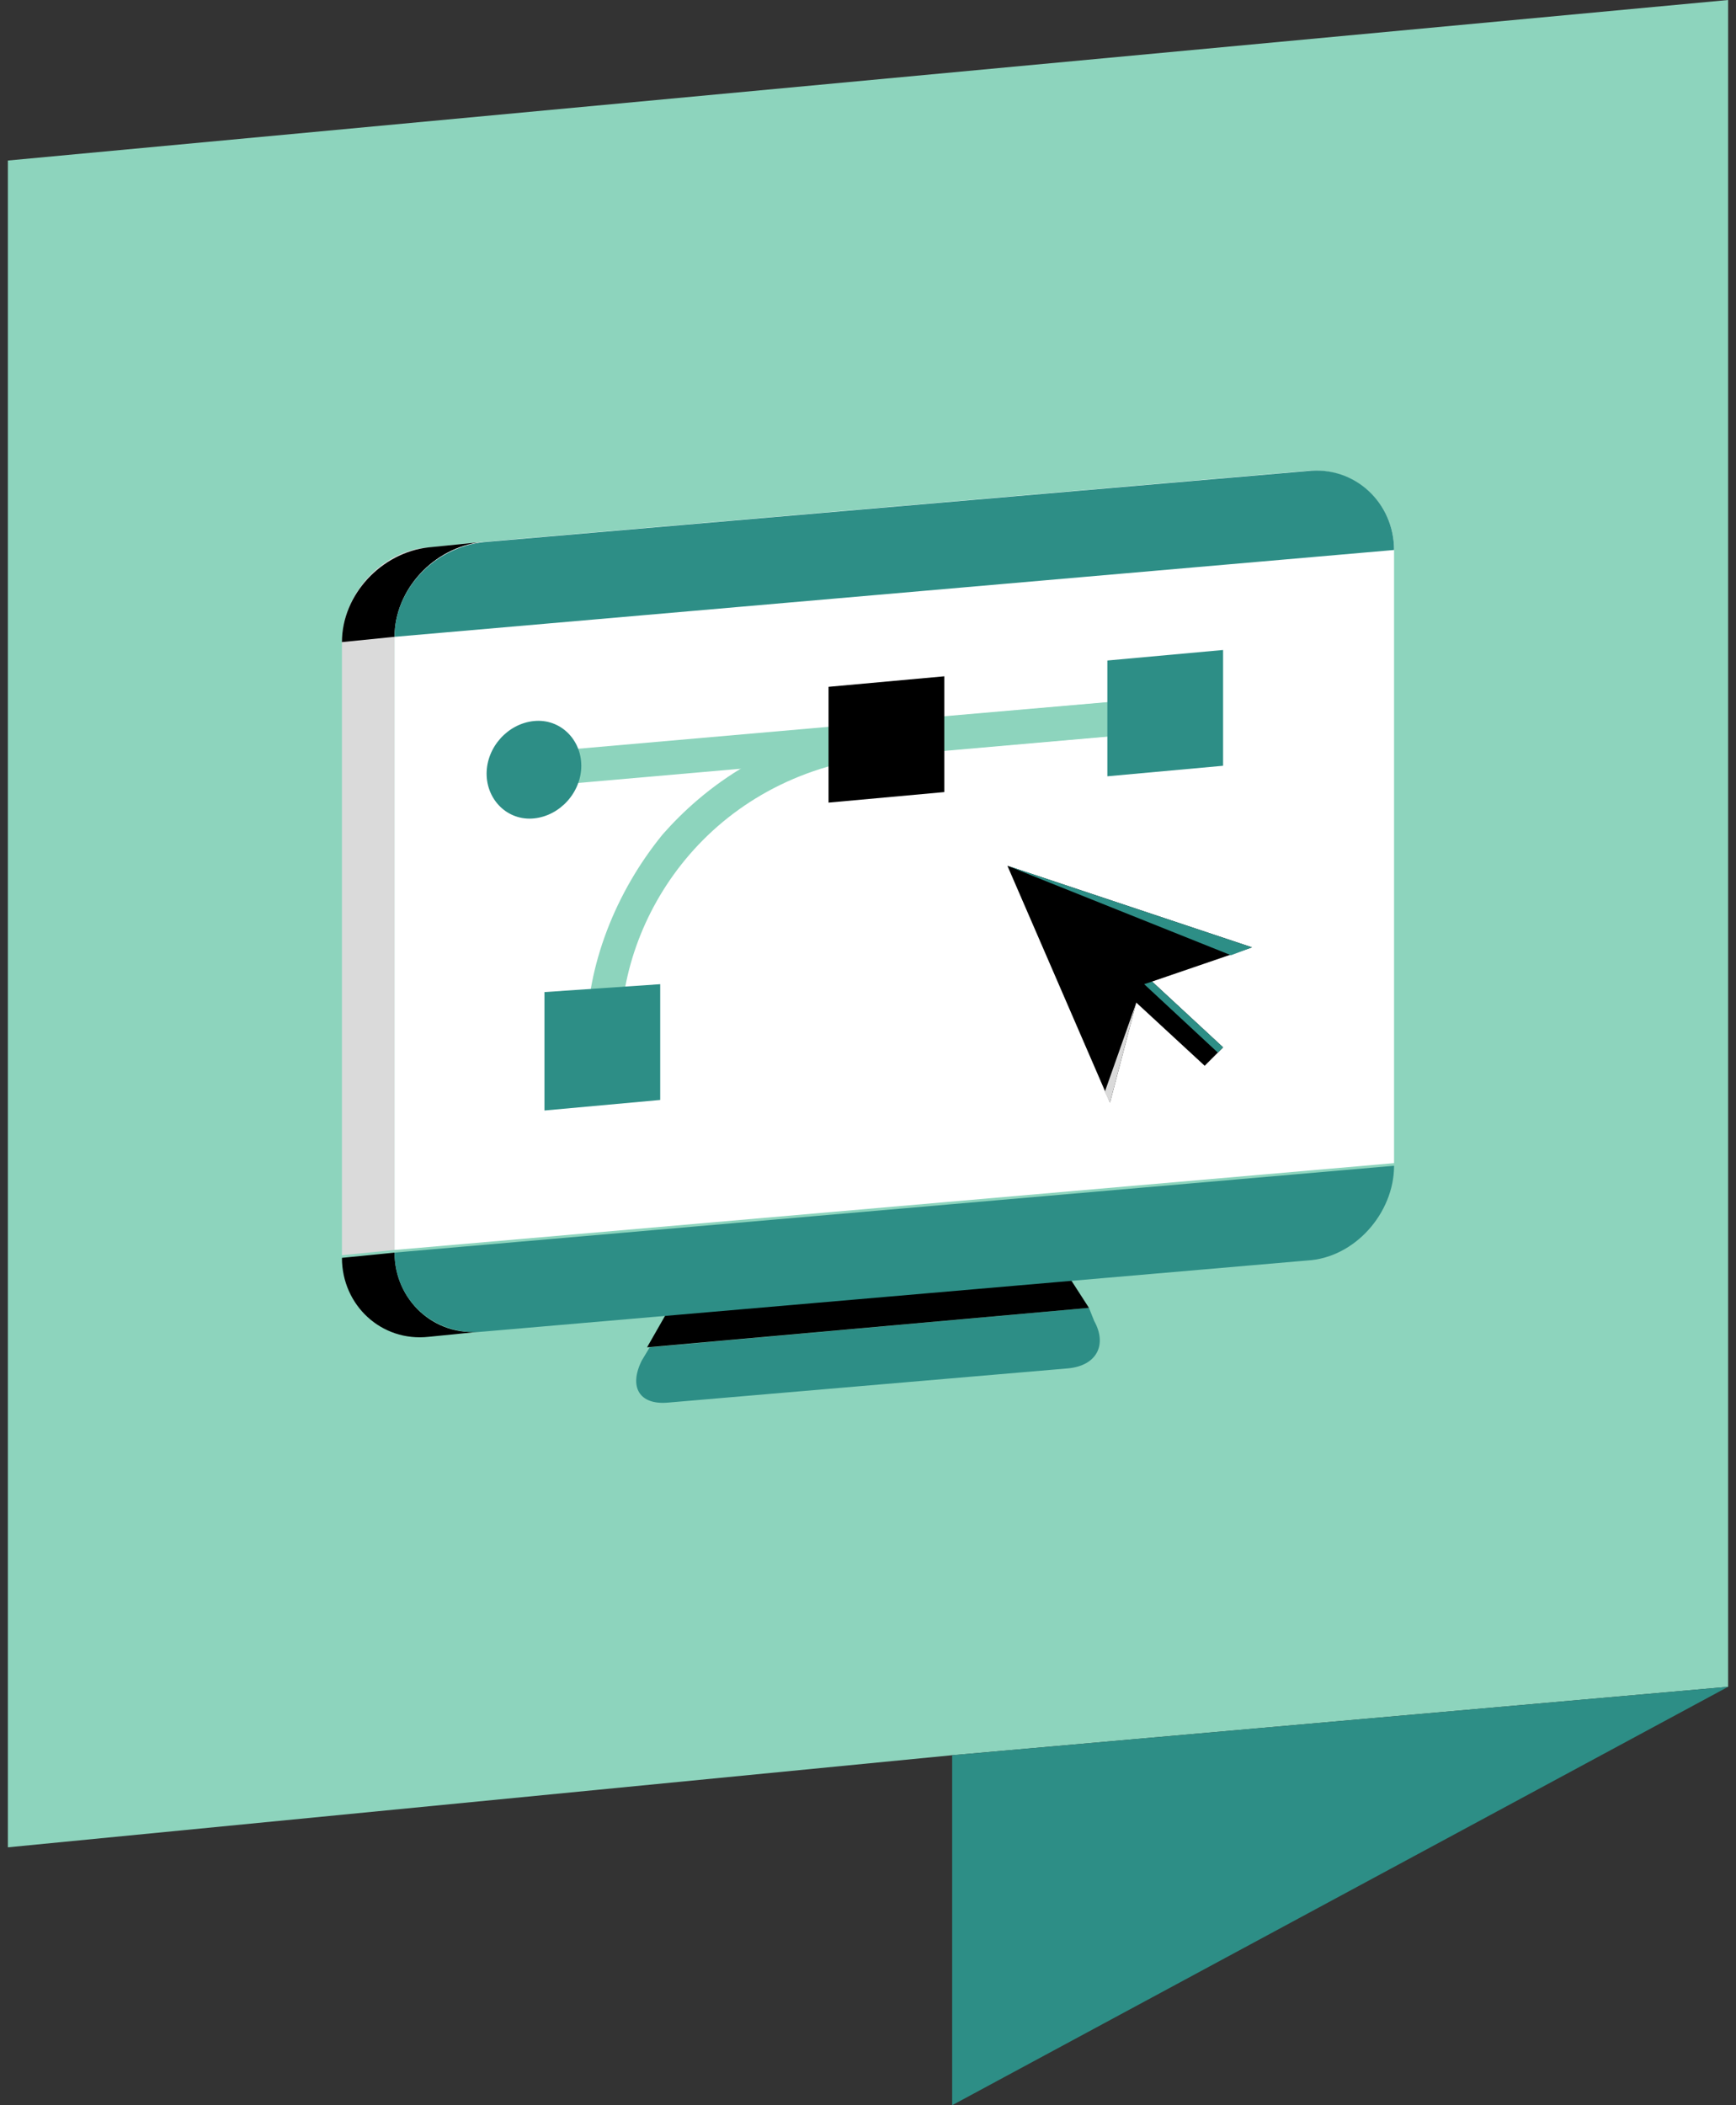 <?xml version="1.0" encoding="utf-8"?>
<!-- Generator: Adobe Illustrator 25.2.1, SVG Export Plug-In . SVG Version: 6.00 Build 0)  -->
<svg version="1.1" id="Layer_1" xmlns="http://www.w3.org/2000/svg" xmlns:xlink="http://www.w3.org/1999/xlink" x="0px" y="0px"
	 viewBox="0 0 66 80" style="enable-background:new 0 0 66 80;" xml:space="preserve">
<rect x="0" y="0" width="66" height="80" fill="#333333" stroke="none"/>
<style type="text/css">
	.st0{fill:#8DD4BD;}
	.st1{fill:#2D8E86;}
	.st2{fill:#DADADA;}
	.st3{fill:#FFFFFF;}
</style>
<g>
	<g>
		<polygon class="st0" points="0.3,6.1 0.3,70.2 36.2,66.7 36.2,66.7 65.7,64.1 65.7,0 		"/>
		<polygon class="st1" points="36.2,80 65.7,64.1 36.2,66.7 		"/>
	</g>
	<g>
		<g>
			<g>
				<path class="st1" d="M41.4,49.7L41.4,49.7l-16.7,1.5l0,0l-0.3,0.5c-0.5,1-0.1,1.7,1,1.6L40.6,52c1.1-0.1,1.5-0.9,1-1.8
					L41.4,49.7z"/>
			</g>
			<g>
				<g>
					<polygon points="26.6,47.7 24.6,51.2 41.4,49.7 39.4,46.6 					"/>
					<path class="st2" d="M15,24.2v23.3c0,0,0,0,0,0l-2,0.2c0,0,0,0,0,0V24.4c0-1.8,1.5-3.5,3.3-3.6l2-0.2
						C16.5,20.8,15,22.4,15,24.2z"/>
					<path d="M18.3,50.6l-2,0.2c-1.8,0.2-3.3-1.2-3.3-3l2-0.2C15,49.4,16.5,50.8,18.3,50.6z"/>
					<path class="st3" d="M53,20.9v23.3c0,0,0,0,0,0l-38,3.3c0,0,0,0,0,0V24.2c0-1.8,1.5-3.5,3.3-3.6l31.3-2.7
						C51.5,17.7,53,19.1,53,20.9z"/>
					<path class="st1" d="M15,47.6l38-3.3c0,1.8-1.5,3.5-3.3,3.6l-31.3,2.7C16.5,50.8,15,49.4,15,47.6z"/>
					<g>
						<path d="M18.3,20.6l-2,0.2c-1.8,0.2-3.3,1.8-3.3,3.6l2-0.2C15,22.4,16.5,20.8,18.3,20.6z"/>
						<path class="st1" d="M15,24.2l38-3.3c0-1.8-1.5-3.2-3.3-3l-31.3,2.7C16.5,20.8,15,22.4,15,24.2z"/>
					</g>
				</g>
			</g>
		</g>
		<g>
			<g>
				<polygon points="42.2,41.9 38.3,32.9 47.6,36 43.8,37.3 46.5,39.8 45.8,40.5 43.2,38.1 				"/>
			</g>
			<g>
				<g>
					<polygon class="st1" points="38.3,32.9 47.6,36 46.8,36.3 					"/>
				</g>
				<g>
					<polygon class="st1" points="43.8,37.3 46.5,39.8 46.3,40 43.5,37.4 					"/>
				</g>
				<g>
					<polygon class="st2" points="42,41.5 42.2,41.9 43.2,38.1 					"/>
				</g>
			</g>
		</g>
		<g>
			<g>
				<polygon class="st0" points="44.3,27.8 20.3,29.9 20.3,28.6 44.3,26.5 				"/>
			</g>
			<g>
				<path class="st0" d="M23.6,39.3l-1.3,0.1c0-2.7,1.1-5.5,2.9-7.7c1.5-1.7,4.2-3.9,8.6-4.3l10.4-0.9l0,1.3l-10.4,0.9
					C27.2,29.3,23.6,34.6,23.6,39.3z"/>
			</g>
			<polygon points="35.9,30.1 31.5,30.5 31.5,26.1 35.9,25.7 			"/>
			<polygon class="st1" points="25.1,41.8 20.7,42.2 20.7,37.7 25.1,37.4 			"/>
			<polygon class="st1" points="46.5,29.1 42.1,29.5 42.1,25.1 46.5,24.7 			"/>
			<path class="st1" d="M22.1,29.1c0-1-0.8-1.8-1.8-1.7c-1,0.1-1.8,1-1.8,2c0,1,0.8,1.8,1.8,1.7C21.3,31,22.1,30.1,22.1,29.1z"/>
		</g>
	</g>
</g>
</svg>
